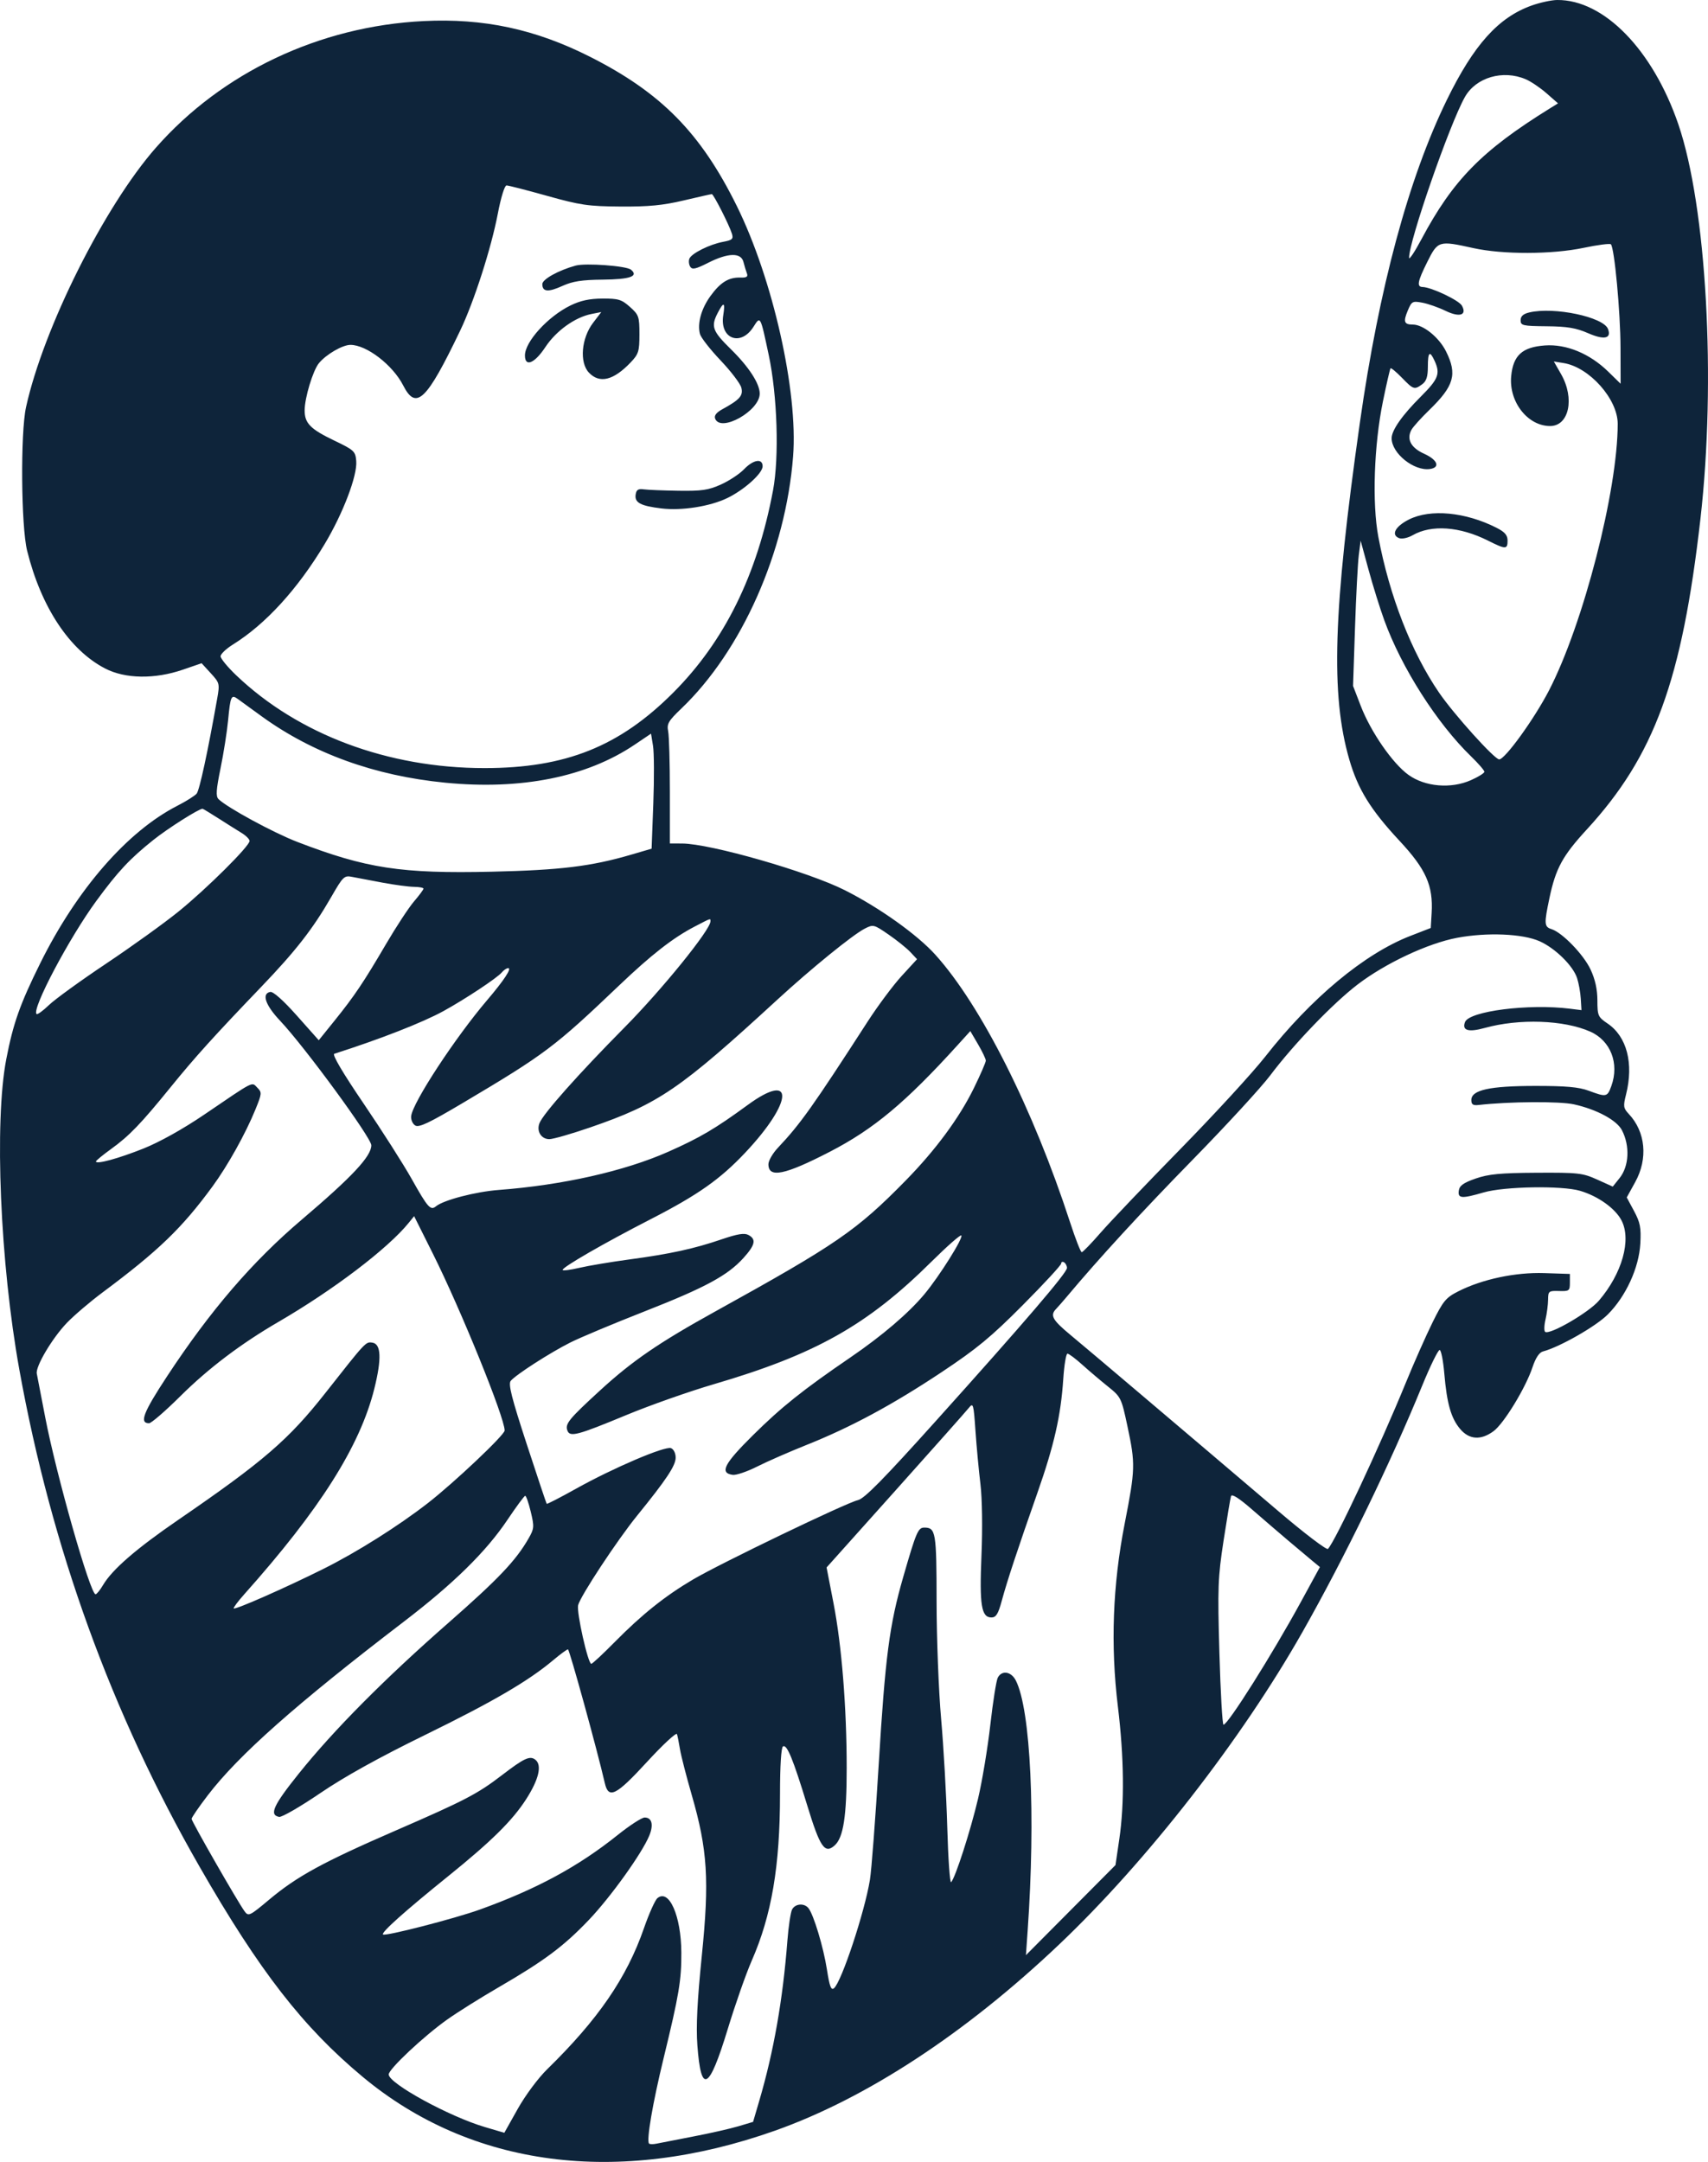 <?xml version="1.0" encoding="UTF-8"?> <svg xmlns="http://www.w3.org/2000/svg" width="482" height="610" viewBox="0 0 482 610" fill="none"> <g clip-path="url(#clip0_2049_1783)"> <path fill-rule="evenodd" clip-rule="evenodd" d="M432.168 1.582C422.809 4.95 415.889 12.666 408.302 28.19C397.48 50.334 389.155 81.246 383.74 119.389C376.212 172.416 375.474 196.015 380.774 214.31C383.197 222.679 386.776 228.472 394.929 237.223C402.428 245.273 404.47 249.864 404.01 257.636L403.761 261.837L397.961 264.089C385.026 269.113 369.988 281.625 357.075 298.106C353.551 302.604 342.735 314.383 333.041 324.279C323.347 334.176 313.254 344.759 310.613 347.795C307.972 350.831 305.566 353.316 305.267 353.316C304.968 353.316 303.494 349.543 301.993 344.932C291.55 312.869 276.873 283.712 263.963 269.388C258.832 263.696 248.151 256.085 238.379 251.158C228.063 245.956 200.446 238.035 192.514 238.002L189.038 237.988V223.368C189.038 215.327 188.821 207.664 188.556 206.34C188.136 204.235 188.604 203.427 192.294 199.899C209.344 183.597 221.7 155.723 223.814 128.795C225.25 110.5 218.089 78.668 207.902 58.066C197.716 37.465 186.531 26.116 166.415 15.973C151.037 8.219 136.457 5.103 119.509 5.946C90.179 7.406 62.667 20.425 43.983 41.685C29.444 58.227 12.252 92.58 7.345 114.89C5.748 122.153 5.947 148.506 7.652 155.378C11.608 171.325 19.628 183.428 29.681 188.625C35.344 191.553 43.672 191.679 51.596 188.955L56.894 187.134L59.476 189.953C61.984 192.689 62.036 192.9 61.28 197.181C58.631 212.161 56.295 222.964 55.497 223.925C54.99 224.536 52.53 226.082 50.028 227.362C35.923 234.582 21.679 250.949 11.341 271.815C5.629 283.345 3.723 288.73 1.771 298.843C-1.643 316.529 0.036 356.427 5.456 386.442C14.55 436.803 31.416 483.308 56.328 526.716C73.216 556.14 85.474 571.931 102.331 585.975C132.946 611.483 174.339 616.892 218.693 601.182C244.505 592.039 272.461 573.723 298.897 548.635C323.676 525.118 350.368 490.836 367.627 460.36C379.481 439.429 392.37 412.903 401.355 390.94C403.656 385.317 405.875 380.8 406.286 380.902C406.697 381.003 407.281 383.986 407.583 387.531C408.307 396.008 409.482 400.139 412.035 403.173C414.605 406.226 417.884 406.452 421.47 403.823C424.389 401.684 430.549 391.577 432.482 385.756C433.354 383.132 434.378 381.592 435.432 381.316C440.108 380.093 450.346 374.256 453.705 370.898C458.831 365.772 462.526 357.723 462.903 350.862C463.148 346.395 462.865 344.932 461.132 341.705L459.069 337.865L461.461 333.526C465.106 326.915 464.393 319.36 459.648 314.309C458.11 312.672 458.034 312.139 458.869 308.824C461.076 300.057 459.109 292.479 453.671 288.799C450.957 286.962 450.795 286.595 450.787 282.255C450.782 279.16 450.154 276.321 448.867 273.568C446.882 269.326 440.884 263.125 437.827 262.155C435.768 261.501 435.715 260.664 437.266 253.343C439.033 245.006 440.954 241.482 447.78 234.057C466.88 213.28 474.668 191.999 479.868 146.38C484.325 107.285 481.58 58.294 473.632 35.078C466.429 14.04 452.607 -0.132 439.418 0.001C437.803 0.017 434.54 0.729 432.168 1.582ZM430.576 22.365C432.024 22.985 434.664 24.768 436.441 26.327L439.675 29.163L437.259 30.661C418.172 42.509 410.043 50.793 401.162 67.45C399.244 71.049 397.663 73.43 397.65 72.741C397.563 68.19 409.059 35.06 413.393 27.372C416.518 21.83 424.14 19.608 430.576 22.365ZM154.396 55.262C163.768 57.886 166.015 58.214 175.132 58.278C182.999 58.335 187.1 57.939 192.914 56.562C197.071 55.578 200.655 54.773 200.878 54.773C201.367 54.773 205.78 63.46 206.543 65.923C207.011 67.434 206.674 67.745 204.029 68.241C200.199 68.96 195.104 71.518 194.532 73.011C194.293 73.633 194.406 74.642 194.783 75.253C195.336 76.147 196.315 75.936 199.832 74.156C205.478 71.3 209.125 71.213 209.804 73.918C210.077 75.001 210.514 76.449 210.779 77.137C211.143 78.088 210.695 78.371 208.907 78.32C205.619 78.227 203.283 79.674 200.483 83.539C197.891 87.118 196.743 91.27 197.526 94.232C197.795 95.248 200.415 98.604 203.349 101.69C206.284 104.777 208.921 108.244 209.21 109.394C209.772 111.636 208.772 112.77 203.861 115.46C202.15 116.397 201.484 117.261 201.813 118.119C203.353 122.13 214.396 115.94 214.396 111.066C214.396 108.243 211.327 103.514 206.28 98.557C201.017 93.389 200.559 92.126 202.556 88.267C204.232 85.025 204.699 85.229 204.105 88.942C203.04 95.603 209.03 97.904 212.63 92.217C214.614 89.085 214.559 88.985 216.936 100.168C219.371 111.627 219.918 128.965 218.143 138.404C213.659 162.253 204.442 180.937 190.032 195.389C174.831 210.634 159.618 216.722 136.722 216.722C109.509 216.722 84.172 207.25 66.645 190.523C64.227 188.216 62.249 185.809 62.249 185.176C62.249 184.543 63.813 183.051 65.725 181.86C74.977 176.096 83.977 166.245 91.608 153.528C96.803 144.87 100.874 134.177 100.531 130.09C100.3 127.323 99.95 126.998 94.278 124.28C87.6 121.08 85.971 119.42 85.971 115.81C85.971 112.274 88.301 104.552 89.995 102.481C92.017 100.007 96.65 97.311 98.887 97.308C103.442 97.301 110.837 102.983 113.779 108.749C117.43 115.905 120.363 113.087 129.855 93.299C133.751 85.177 138.618 70.061 140.482 60.295C141.355 55.717 142.404 52.321 142.944 52.32C143.461 52.32 148.614 53.643 154.396 55.262ZM415.773 70C424.091 71.839 437.992 71.807 446.917 69.927C450.858 69.098 454.313 68.65 454.595 68.933C455.597 69.934 457.284 88.046 457.312 98.088L457.339 108.278L453.863 104.878C448.638 99.767 442.029 97.032 435.963 97.471C429.583 97.932 427.021 100.263 426.459 106.114C425.763 113.353 431.105 120.207 437.442 120.207C442.789 120.207 444.445 112.4 440.546 105.579L438.496 101.993L441.286 102.446C448.529 103.622 456.521 112.607 456.521 119.575C456.521 138.403 446.814 176.078 437.142 194.789C432.994 202.816 424.722 214.268 423.075 214.268C421.757 214.268 410.285 201.538 406.112 195.445C398.306 184.047 392.103 168.143 388.97 151.491C387.179 141.974 387.735 125.6 390.267 113.254C391.282 108.306 392.245 104.106 392.41 103.922C392.573 103.737 394.016 104.934 395.615 106.58C398.887 109.949 399.143 110.031 401.355 108.413C402.527 107.556 402.943 106.27 402.943 103.505C402.943 99.271 403.475 98.809 404.856 101.842C406.507 105.464 405.93 106.946 400.93 111.931C395.711 117.132 392.726 121.392 392.721 123.644C392.712 127.901 399.021 132.971 403.53 132.332C406.514 131.908 405.694 129.747 401.898 128.032C398.172 126.348 396.882 123.941 398.294 121.305C398.738 120.476 401.001 117.957 403.322 115.708C410.363 108.887 411.3 105.611 408.063 99.13C406.089 95.178 401.632 91.579 398.711 91.579C396.229 91.579 395.946 90.788 397.289 87.595C398.373 85.017 398.617 84.886 401.394 85.407C403.018 85.712 405.964 86.747 407.94 87.706C411.898 89.629 414.059 88.937 412.544 86.23C411.695 84.714 403.925 81.034 401.457 80.979C399.752 80.941 400.028 79.431 402.738 73.994C405.776 67.895 405.975 67.834 415.773 70ZM162.453 74.938C157.598 76.272 153.046 78.799 153.046 80.161C153.046 82.369 154.693 82.509 158.772 80.652C161.579 79.374 164.249 78.959 170.013 78.904C177.812 78.83 180.307 77.957 178.06 76.093C176.766 75.018 165.259 74.167 162.453 74.938ZM160.962 86.202C154.609 89.314 148.138 96.423 148.138 100.29C148.138 103.665 150.852 102.555 153.903 97.933C156.933 93.342 162.251 89.521 166.889 88.601L169.688 88.047L167.36 91.099C164.061 95.424 163.482 102.252 166.172 105.115C169.181 108.318 173.121 107.357 177.995 102.232C180.207 99.906 180.449 99.125 180.449 94.321C180.449 89.335 180.276 88.838 177.777 86.605C175.422 84.5 174.504 84.221 170.006 84.243C166.344 84.262 163.795 84.813 160.962 86.202ZM431.573 88.156C429.861 88.558 429.119 89.225 429.119 90.361C429.119 91.86 429.699 91.994 436.481 92.056C442.274 92.11 444.767 92.528 448.181 94.017C452.711 95.992 454.821 95.54 453.777 92.819C452.474 89.425 438.589 86.508 431.573 88.156ZM209.954 132.416C208.692 133.734 205.77 135.661 203.461 136.701C199.934 138.289 198.021 138.572 191.492 138.472C187.218 138.406 182.801 138.226 181.676 138.073C180.089 137.855 179.574 138.192 179.377 139.577C179.056 141.83 180.768 142.744 186.645 143.456C192.384 144.152 200.354 142.898 205.243 140.532C210.042 138.208 215.214 133.557 215.214 131.563C215.214 129.242 212.585 129.669 209.954 132.416ZM397.595 146.585C393.727 148.535 392.472 150.931 394.841 151.84C395.635 152.144 397.321 151.781 398.65 151.018C403.958 147.972 411.953 148.541 419.898 152.532C424.921 155.054 425.438 155.055 425.438 152.531C425.438 151.011 424.67 150.113 422.37 148.941C413.589 144.469 403.664 143.525 397.595 146.585ZM390.646 175.008C395.515 188.41 405.506 204.082 415.133 213.416C417.201 215.422 418.894 217.375 418.894 217.756C418.894 218.138 417.187 219.205 415.1 220.128C409.449 222.628 402.147 222.004 397.451 218.621C392.994 215.411 386.83 206.501 384.016 199.202L381.835 193.543L382.385 177.118C382.688 168.085 383.169 158.865 383.454 156.631L383.973 152.566L386.195 160.72C387.417 165.204 389.42 171.634 390.646 175.008ZM73.811 202.092C88.272 212.571 105.77 218.901 125.643 220.842C147.144 222.942 165.538 219.252 179.099 210.117L183.721 207.003L184.282 210.431C184.59 212.317 184.628 219.619 184.365 226.659L183.886 239.458L178.078 241.159C166.847 244.447 158.11 245.516 138.859 245.954C113.19 246.538 103.392 245.04 83.926 237.561C77.181 234.969 64.058 227.843 61.658 225.469C60.872 224.69 60.995 222.843 62.236 216.786C63.103 212.554 64.06 206.484 64.364 203.296C65.023 196.356 65.249 195.865 67.141 197.248C67.946 197.837 70.948 200.017 73.811 202.092ZM61.648 230.911C64.003 232.417 66.943 234.267 68.18 235.02C69.416 235.773 70.429 236.792 70.429 237.283C70.429 238.739 58.32 250.767 50.388 257.191C46.339 260.47 37.137 267.088 29.938 271.899C22.74 276.709 15.477 281.973 13.798 283.597C12.119 285.22 10.548 286.351 10.306 286.109C8.91 284.714 19.564 264.58 27.209 254.163C33.293 245.876 36.61 242.33 43.235 237.028C47.28 233.791 55.973 228.268 57.149 228.188C57.268 228.18 59.293 229.406 61.648 230.911ZM108.057 249.064C111.431 249.689 115.387 250.213 116.85 250.228C118.313 250.244 119.509 250.475 119.509 250.74C119.509 251.006 118.301 252.634 116.826 254.357C115.351 256.082 111.807 261.477 108.952 266.347C102.569 277.238 100.019 281.029 94.368 288.037L89.955 293.51L83.775 286.565C79.945 282.261 77.089 279.718 76.262 279.877C73.77 280.357 74.885 283.608 79.052 288.017C85.96 295.326 104.785 321.022 104.785 323.142C104.785 326.266 99.383 332.042 85.153 344.129C71.218 355.966 59.373 369.741 47.16 388.313C40.405 398.586 39.258 401.574 42.068 401.574C42.693 401.574 46.661 398.142 50.886 393.947C58.822 386.068 67.969 379.144 78.609 372.959C94.122 363.942 109.485 352.261 115.34 345.03L116.866 343.147L122.169 353.753C130.056 369.521 142.412 399.963 142.412 403.622C142.412 404.874 128.154 418.353 120.736 424.115C112.355 430.624 100.672 437.981 91.288 442.659C80.519 448.027 66.395 454.251 65.964 453.818C65.793 453.648 67.13 451.852 68.935 449.83C90.3 425.884 101.604 408.017 105.636 391.819C107.737 383.38 107.555 379.184 105.073 378.83C103.196 378.563 103.299 378.452 91.863 392.985C81.447 406.223 74.356 412.339 50.297 428.84C38.439 436.972 31.673 442.836 29.075 447.234C28.231 448.662 27.282 449.831 26.967 449.831C25.461 449.831 15.854 416.054 12.753 399.857C11.599 393.829 10.532 388.303 10.383 387.579C9.971 385.588 14.745 377.542 18.895 373.231C20.92 371.128 25.43 367.283 28.916 364.686C44.721 352.914 51.345 346.53 59.977 334.749C64.258 328.906 69.319 319.827 72.094 313.016C73.912 308.552 73.94 308.219 72.611 306.889C70.962 305.241 72.07 304.679 57.618 314.504C51.712 318.519 45.047 322.242 40.531 324.047C33.427 326.888 27.075 328.618 27.075 327.711C27.075 327.475 29.008 325.887 31.37 324.182C36.48 320.495 39.776 317.07 48.184 306.711C55.02 298.291 60.4 292.337 73.698 278.476C83.447 268.314 88.277 262.116 93.447 253.139C96.858 247.218 97.121 246.967 99.468 247.437C100.817 247.707 104.682 248.439 108.057 249.064ZM200.49 259.973C200.49 262.347 186.81 279.227 176.216 289.927C163.224 303.048 153.266 314.257 152.236 316.918C151.355 319.196 152.734 321.417 155.029 321.417C156.088 321.417 161.27 319.929 166.545 318.11C185.894 311.439 191.771 307.427 219.39 282.043C228.898 273.304 240.584 263.803 243.991 262.041C246.429 260.78 246.589 260.819 250.753 263.687C253.098 265.302 255.866 267.528 256.904 268.632L258.791 270.64L254.448 275.376C252.059 277.981 247.727 283.792 244.822 288.291C229.364 312.221 225.86 317.148 219.532 323.847C218.056 325.408 216.85 327.5 216.85 328.494C216.85 332.491 221.425 331.561 234.176 324.976C246.548 318.587 255.546 311.081 270.198 294.927L273.824 290.931L276.011 294.664C277.214 296.717 278.199 298.786 278.199 299.26C278.199 299.734 276.686 303.218 274.837 307C270.732 315.398 264.008 324.508 255.56 333.117C241.716 347.228 236.076 351.105 201.835 370.042C185.943 378.833 178.427 383.983 169.347 392.309C160.48 400.44 159.402 401.767 160.129 403.662C160.852 405.546 162.947 404.99 176.869 399.218C183.447 396.491 194.49 392.6 201.408 390.572C230.137 382.15 244.769 373.917 262.849 356.001C267.229 351.662 271.024 348.323 271.284 348.583C271.925 349.223 265.072 360.134 260.861 365.176C256.398 370.52 248.939 376.892 240.003 382.994C226.58 392.162 220.551 396.974 212.486 404.959C204.306 413.057 203.005 415.601 206.766 416.139C207.736 416.278 210.828 415.23 213.64 413.811C216.451 412.392 222.733 409.641 227.598 407.698C240.155 402.683 251.847 396.385 265.742 387.15C275.644 380.569 279.72 377.202 288.628 368.241C294.59 362.245 299.467 356.964 299.467 356.506C299.467 356.048 299.835 355.901 300.285 356.179C300.735 356.457 301.103 357.168 301.103 357.76C301.103 359.123 289.164 373.055 264.147 400.885C249.29 417.413 243.911 422.874 242.103 423.272C238.905 423.974 203.275 441.117 195.561 445.666C187.705 450.297 181.161 455.522 173.516 463.267C170.154 466.674 167.158 469.461 166.86 469.461C165.93 469.461 162.656 454.853 163.148 452.904C163.807 450.301 174.209 434.523 179.826 427.606C188.036 417.499 190.674 413.529 190.674 411.282C190.674 410.037 190.11 408.893 189.352 408.603C187.656 407.952 173.022 414.202 162.56 420.045C158.12 422.525 154.393 424.444 154.28 424.31C154.165 424.176 151.621 416.573 148.626 407.414C144.364 394.384 143.387 390.511 144.13 389.615C145.576 387.872 155.281 381.631 160.995 378.769C163.791 377.368 173.147 373.45 181.786 370.061C199.028 363.299 205.33 359.899 209.804 354.946C213.125 351.27 213.474 349.665 211.212 348.456C210.058 347.838 208.136 348.15 203.646 349.683C195.84 352.348 189.175 353.801 177.586 355.363C172.412 356.06 166.063 357.125 163.476 357.729C160.888 358.332 158.772 358.598 158.772 358.318C158.772 357.494 170.548 350.712 183.721 343.951C196.944 337.163 203.242 332.728 210.306 325.231C223.883 310.82 224.322 302.038 210.978 311.791C201.837 318.473 197.525 321.012 188.575 324.98C176.249 330.444 158.74 334.388 140.776 335.748C134.193 336.247 125.176 338.596 123.021 340.374C121.5 341.629 120.724 340.752 116.17 332.639C113.842 328.491 107.743 318.924 102.615 311.379C96.704 302.682 93.673 297.54 94.335 297.329C107.176 293.236 119.284 288.503 125.131 285.289C131.277 281.912 140.314 275.928 141.587 274.394C142.151 273.715 142.978 273.159 143.424 273.159C144.5 273.159 142.22 276.625 137.505 282.156C128.444 292.788 116.476 311.042 116.032 314.908C115.919 315.887 116.422 317.074 117.149 317.547C118.198 318.229 120.996 316.91 130.646 311.184C153.84 297.421 156.489 295.429 174.737 278.032C183.838 269.356 189.923 264.613 196.015 261.445C200.78 258.967 200.49 259.062 200.49 259.973ZM434.503 265.587C438.908 267.568 443.897 272.47 445.045 275.949C445.512 277.363 445.985 279.983 446.095 281.77L446.297 285.019L443.025 284.61C431.384 283.155 414.615 285.291 413.43 288.38C412.514 290.764 414.374 291.321 418.99 290.043C428.742 287.344 441.31 287.778 448.756 291.072C454.53 293.625 457.027 300.057 454.721 306.431C453.594 309.549 453.319 309.606 448.342 307.757C445.542 306.716 441.919 306.391 433.209 306.399C420.355 306.41 415.213 307.547 415.213 310.378C415.213 311.637 415.682 311.957 417.258 311.777C425.823 310.799 440.149 310.703 444.169 311.597C450.62 313.03 456.252 316.067 457.718 318.904C460.014 323.344 459.73 329.052 457.046 332.406L455.124 334.808L450.71 332.815C446.614 330.966 445.385 330.828 433.618 330.896C423.39 330.955 420.069 331.272 416.44 332.532C412.985 333.731 411.88 334.522 411.679 335.935C411.36 338.183 412.461 338.264 418.705 336.449C424.531 334.755 440.742 334.483 445.888 335.991C450.961 337.478 455.828 340.951 457.589 344.34C460.443 349.831 457.766 359.335 451.205 366.998C448.369 370.311 437.451 376.661 436.064 375.805C435.713 375.586 435.745 374.027 436.137 372.337C436.53 370.648 436.859 368.12 436.87 366.718C436.889 364.307 437.053 364.176 439.957 364.265C442.841 364.352 443.025 364.211 443.025 361.904V359.45L435.784 359.213C427.649 358.946 418.301 360.927 411.542 364.353C408.033 366.13 407.265 367.056 404.267 373.12C402.424 376.848 399.033 384.499 396.733 390.123C389.39 408.074 376.802 434.934 374.749 437.03C374.375 437.412 368.087 432.627 360.775 426.397C353.464 420.167 344.871 412.861 341.681 410.162C338.491 407.463 329.436 399.781 321.559 393.093C313.683 386.405 304.958 379.044 302.173 376.735C296.969 372.423 296.262 371.154 298.035 369.316C298.598 368.733 299.947 367.195 301.033 365.898C310.141 355.029 322.097 342.019 336.655 327.14C346.119 317.466 355.935 306.792 358.465 303.42C365.005 294.707 376.138 283.125 383.089 277.802C390.93 271.798 402.922 266.167 411.181 264.61C419.623 263.018 429.728 263.442 434.503 265.587ZM305.415 385.058C307.318 386.772 310.573 389.535 312.649 391.201C316.339 394.16 316.462 394.412 318.17 402.431C320.434 413.063 320.392 414.539 317.382 429.924C313.997 447.228 313.367 464.206 315.468 481.503C317.212 495.852 317.351 508.843 315.869 518.913L314.791 526.24L302.155 538.952L289.519 551.663L290.008 544.711C292.278 512.379 290.857 482.368 286.668 474.165C285.361 471.607 282.737 471.185 281.581 473.347C281.16 474.133 280.211 480.115 279.474 486.638C278.735 493.161 277.177 502.547 276.012 507.495C273.884 516.531 269.602 529.815 268.413 531.069C268.063 531.437 267.57 524.444 267.318 515.528C267.066 506.611 266.287 492.875 265.588 485.002C264.889 477.13 264.311 462.205 264.305 451.835C264.292 432.28 264.083 431.019 260.837 431.019C259.083 431.019 258.553 432.261 254.902 444.924C250.977 458.537 249.82 467.397 247.96 498.089C247.046 513.159 245.935 527.708 245.492 530.418C243.995 539.561 237.47 559.231 235.349 560.991C234.542 561.661 234.107 560.509 233.366 555.745C232.379 549.398 229.588 540.142 228.127 538.372C226.907 536.893 224.391 537.117 223.522 538.781C223.111 539.568 222.518 543.525 222.204 547.574C220.911 564.277 218.354 578.827 214.262 592.768L212.519 598.702L208.345 599.945C206.049 600.629 200.306 601.929 195.582 602.833C190.858 603.739 186.219 604.643 185.274 604.843C184.329 605.043 183.381 605.034 183.17 604.823C182.367 604.019 184.159 593.516 187.301 580.602C191.63 562.817 192.316 558.715 192.274 550.899C192.218 540.579 188.811 532.848 185.521 535.578C184.86 536.126 183.141 539.969 181.699 544.119C176.856 558.059 168.784 569.813 154.404 583.863C151.885 586.325 148.243 591.225 146.115 595.017L142.32 601.779L136.844 600.164C126.745 597.185 109.693 587.86 109.693 585.315C109.693 583.808 119.524 574.574 126.14 569.867C129.016 567.82 135.545 563.723 140.649 560.761C153.595 553.25 159.049 549.184 166.15 541.747C172.287 535.32 181.161 522.948 183.226 517.938C184.498 514.854 183.969 512.806 181.906 512.826C181.105 512.833 177.696 515.044 174.331 517.737C163.18 526.666 151.484 532.996 135.459 538.777C128.33 541.348 108.664 546.41 108.08 545.822C107.518 545.258 114.21 539.276 126.461 529.393C138.7 519.519 144.655 513.634 148.519 507.593C152.041 502.089 152.987 498.1 151.134 496.563C149.588 495.28 147.975 496.015 141.594 500.914C134.776 506.147 131.194 508.014 111.818 516.429C91.063 525.444 83.829 529.394 75.912 536.033C70.467 540.601 70.108 540.772 69.032 539.305C67.115 536.692 54.069 513.935 54.069 513.203C54.069 512.826 56.125 509.833 58.636 506.553C67.355 495.171 83.636 480.75 113.892 457.611C128.037 446.793 137.185 437.807 143.23 428.788C145.705 425.097 147.947 422.064 148.212 422.05C148.478 422.034 149.184 424.062 149.783 426.557C150.793 430.764 150.749 431.308 149.184 434.044C145.598 440.32 140.664 445.513 126.461 457.966C108.484 473.727 94.215 488.104 84.332 500.416C77.123 509.396 75.895 512.094 78.767 512.647C79.518 512.791 84.722 509.787 90.332 505.97C97.177 501.312 106.939 495.893 120.017 489.495C139.171 480.124 149.157 474.291 156.191 468.365C158.146 466.719 159.986 465.374 160.281 465.378C160.708 465.383 168.548 493.833 170.682 503.124C171.732 507.7 173.858 506.636 182.527 497.194C187.035 492.286 190.868 488.73 191.044 489.294C191.22 489.857 191.605 491.791 191.899 493.59C192.194 495.39 193.682 501.177 195.206 506.45C199.678 521.911 200.215 530.479 198.052 551.824C196.767 564.51 196.405 571.799 196.797 577.076C197.838 591.079 200.073 589.885 205.375 572.494C207.496 565.535 210.531 556.88 212.121 553.259C217.768 540.393 220.122 526.533 220.122 506.133C220.122 498.27 220.446 493.077 220.957 492.762C222.068 492.076 223.787 496.259 227.817 509.456C231.425 521.271 232.763 523.207 235.565 520.671C238.009 518.459 238.935 512.453 238.935 498.815C238.935 481.777 237.542 464.348 235.224 452.389L233.263 442.269L252.664 420.6C263.334 408.683 272.66 398.182 273.389 397.265C274.64 395.69 274.745 396.048 275.276 403.698C275.586 408.153 276.218 414.926 276.68 418.75C277.171 422.811 277.293 431.146 276.973 438.789C276.382 452.938 276.933 456.375 279.792 456.375C281.087 456.375 281.689 455.401 282.7 451.672C284.221 446.057 287.132 437.244 292.765 421.204C297.483 407.766 299.373 399.448 300.055 389.1C300.314 385.164 300.848 381.943 301.242 381.943C301.635 381.943 303.513 383.345 305.415 385.058ZM363.579 434.717C366.224 436.957 369.308 439.547 370.433 440.473L372.478 442.156L367.147 451.923C359.024 466.806 346.53 486.638 345.275 486.638C344.959 486.638 344.438 477.528 344.118 466.394C343.59 448.002 343.698 445.103 345.293 434.7C346.259 428.402 347.204 422.753 347.394 422.146C347.621 421.42 349.617 422.679 353.255 425.845C356.289 428.485 360.935 432.477 363.579 434.717Z" fill="#0E243A"></path> </g> <defs> <clipPath id="clip0_2049_1783"> <rect width="482" height="610" fill="white"></rect> </clipPath> </defs> </svg> 